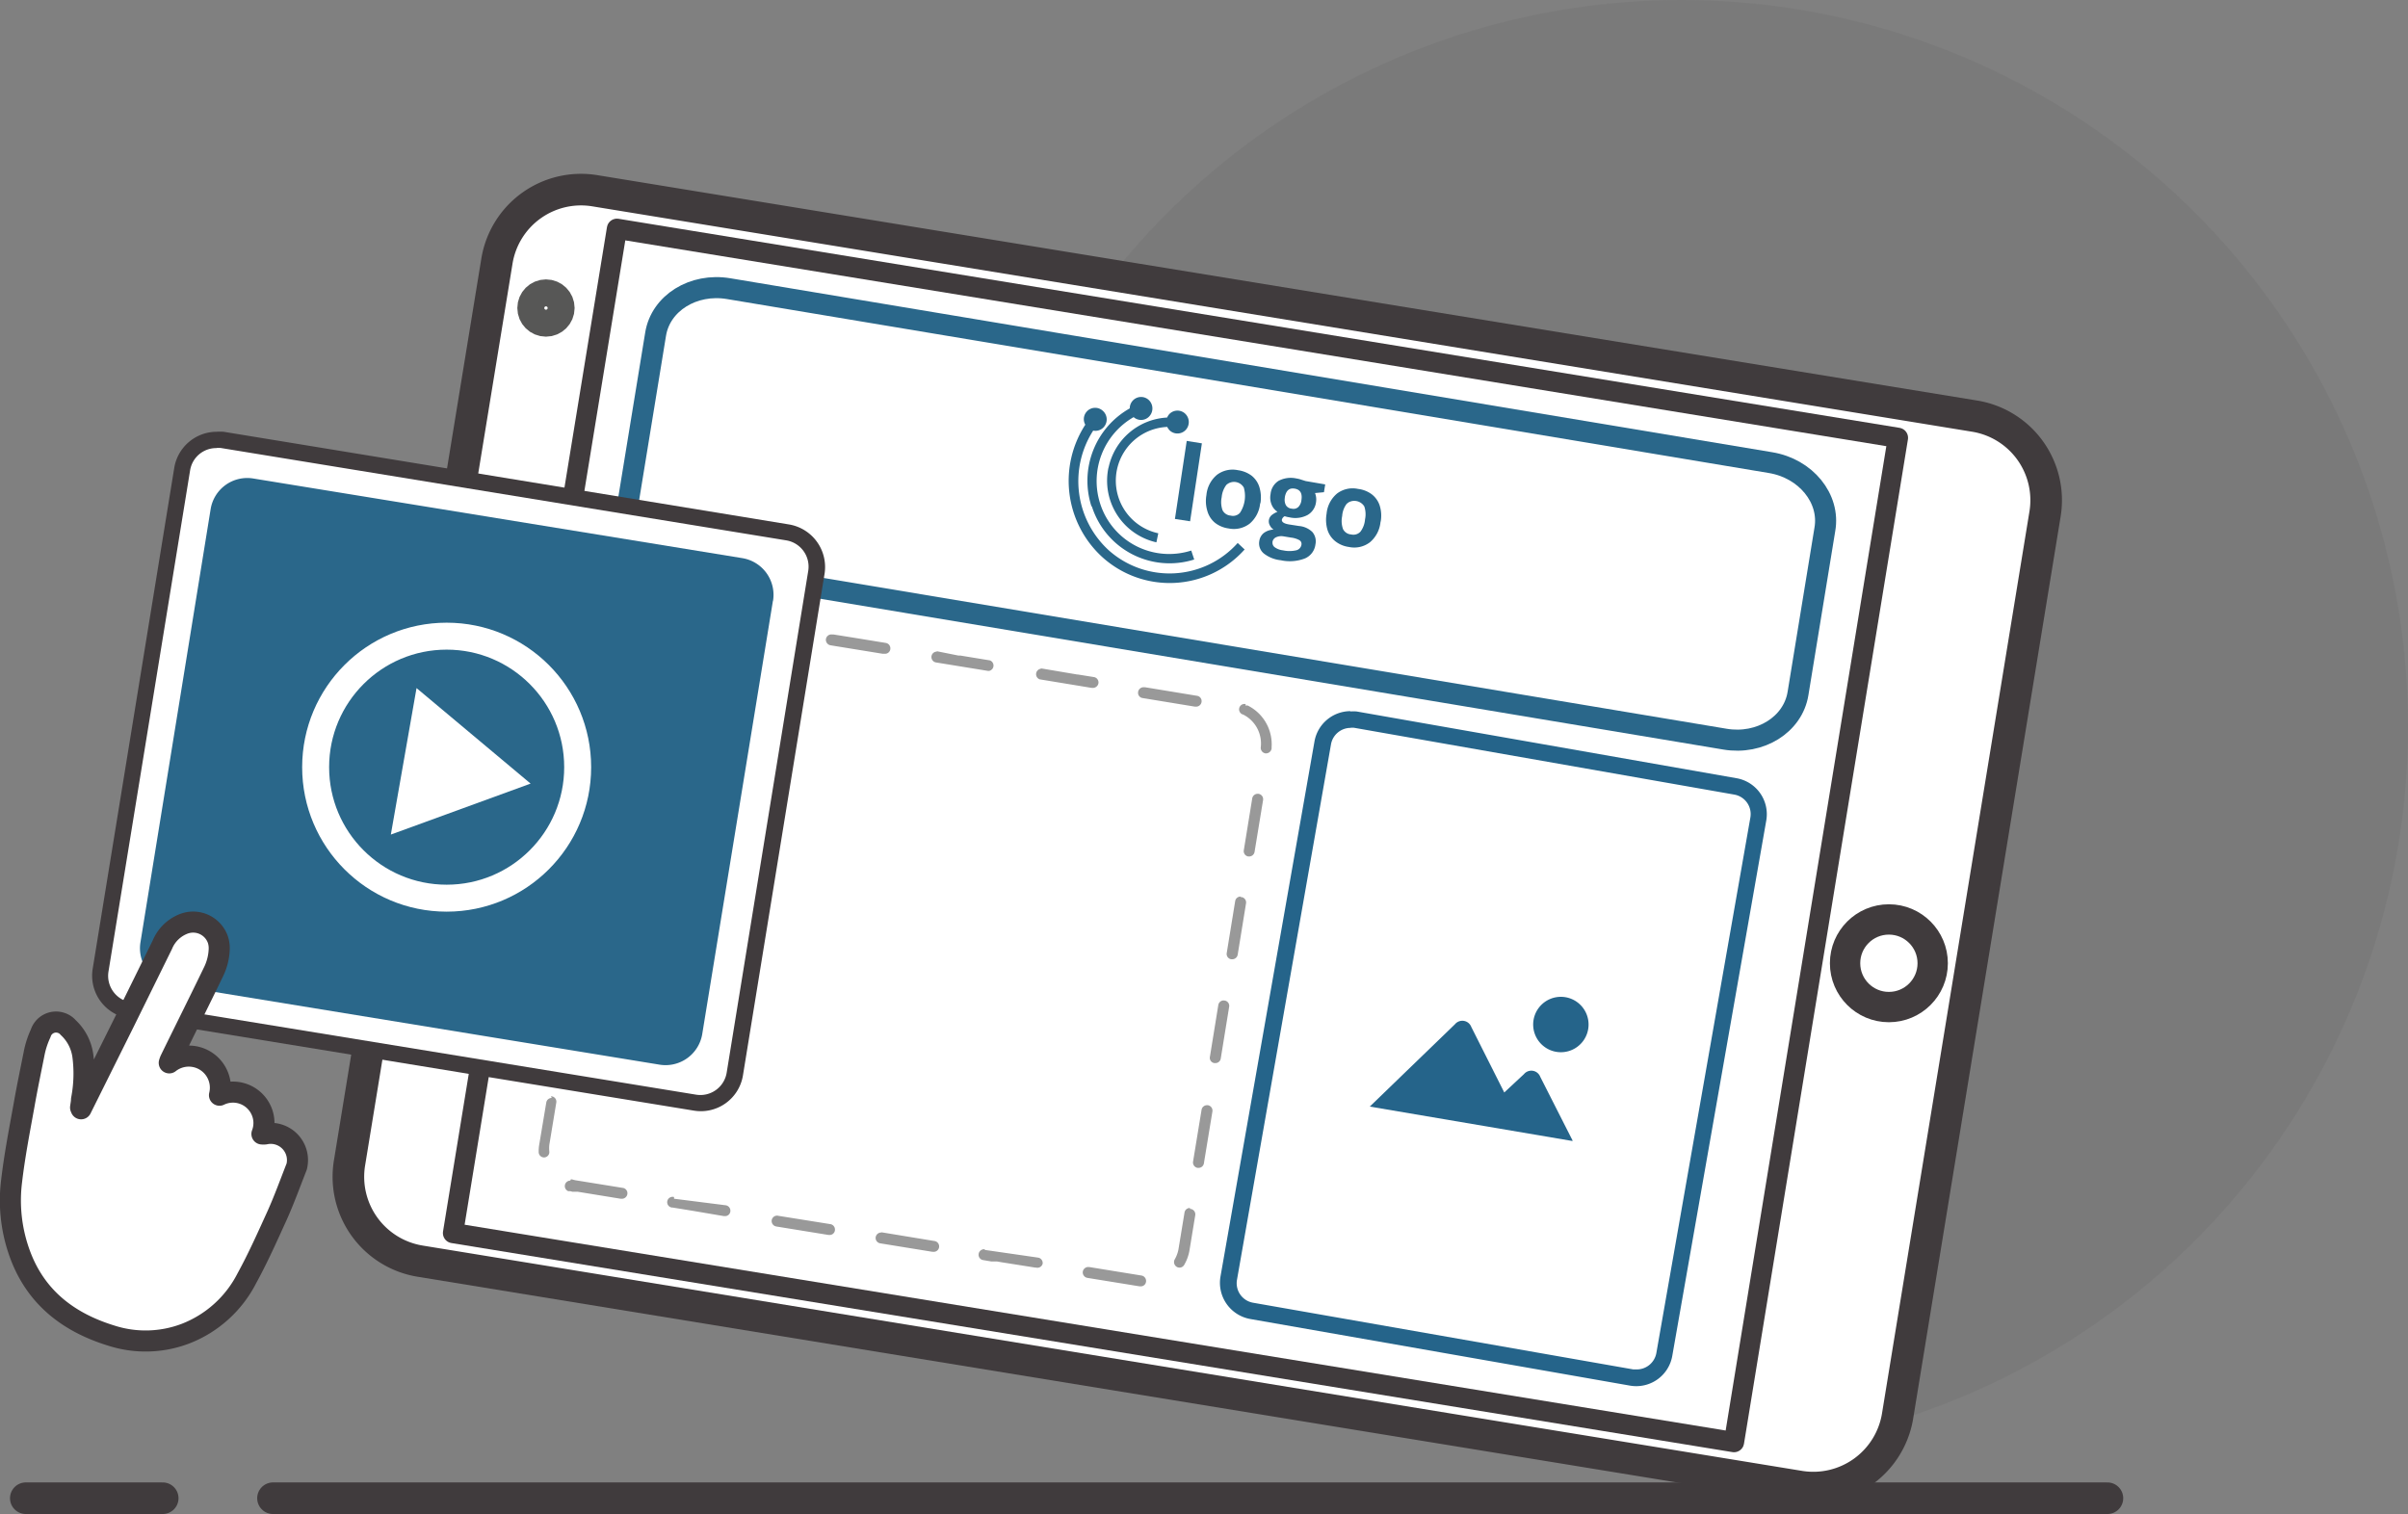 <svg xmlns="http://www.w3.org/2000/svg" xmlns:xlink="http://www.w3.org/1999/xlink" width="228.64" height="143.77" viewBox="0 0 228.64 143.77"><rect x="0" y="0" width="228.64" height="143.77" fill="#808080" stroke="none"/><defs><style>.a,.c,.d,.f,.g,.h,.i,.p,.q{fill:none;}.b{fill:#353535;opacity:0.07;isolation:isolate;}.c,.f,.g,.h,.p{stroke:#403b3d;}.c,.d,.f,.g,.h,.p{stroke-linecap:round;}.c,.i,.q{stroke-miterlimit:10;}.c,.f{stroke-width:3px;}.d{stroke:#575756;}.d,.f,.g,.h,.p{stroke-linejoin:round;}.d,.h{stroke-width:2.88px;}.e{fill:#fff;}.g{stroke-width:1.92px;}.i{stroke:#2a678a;}.i,.p{stroke-width:2px;}.j{fill:#2a678a;}.k{fill:#25648a;}.l{opacity:0.5;}.m{clip-path:url(#a);}.n{fill:#333;}.o{fill:#403b3d;}.q{stroke:#fff;stroke-width:2.56px;}</style><clipPath id="a"><rect class="a" x="51.13" y="57.65" width="69.61" height="64.46"/></clipPath></defs><circle class="b" cx="159.64" cy="69" r="69"/><line class="c" x1="25.92" y1="142.27" x2="200.1" y2="142.27"/><line class="c" x1="2.45" y1="142.27" x2="15.45" y2="142.27"/><path class="d" d="M40.18,57.24,36.45,80.06a.66.66,0,0,1-.74.54.64.64,0,0,1-.53-.74h0L38.91,57a.64.64,0,0,1,.74-.53.65.65,0,0,1,.53.74Z"/><path class="e" d="M194.18,48.79l-14,85.65a8.11,8.11,0,0,1-9.28,6.72h0l-131-21.4a8.12,8.12,0,0,1-6.72-9.29h0l14-85.65a8.09,8.09,0,0,1,9.28-6.71h0l131,21.4a8.11,8.11,0,0,1,6.72,9.28h0"/><path class="f" d="M194.18,48.79l-14,85.65a8.11,8.11,0,0,1-9.28,6.72h0l-131-21.4a8.12,8.12,0,0,1-6.72-9.29h0l14-85.65a8.09,8.09,0,0,1,9.28-6.71h0l131,21.4A8.09,8.09,0,0,1,194.18,48.79Z"/><rect class="g" x="63.29" y="17.72" width="96.63" height="123.24" transform="translate(15.33 176.7) rotate(-80.73)"/><circle class="h" cx="179.35" cy="91.47" r="4.16"/><circle class="d" cx="51.84" cy="29.25" r="1.28"/><path class="i" d="M163.79,70.19,64.86,53.67c-3.35-.55-5.68-3.4-5.16-6.34l2.55-15.6c.48-2.95,3.58-4.88,6.93-4.32l98.93,16.52c3.35.55,5.68,3.4,5.16,6.34l-2.55,15.59C170.24,68.81,167.13,70.75,163.79,70.19Z"/><path class="j" d="M117.52,51.56a8.68,8.68,0,0,1-12.25.69h0l0,0a8.89,8.89,0,0,1-1.47-11.36,1.06,1.06,0,0,0,1-.33A1.09,1.09,0,0,0,104.7,39h0a1.07,1.07,0,0,0-1.51.08h0a1.07,1.07,0,0,0-.14,1.25,9.8,9.8,0,0,0,1.59,12.55,9.54,9.54,0,0,0,13.48-.64l.06-.06Z"/><path class="j" d="M103.67,48.08a7.74,7.74,0,0,0,9.72,5.05l0,0-.28-.85a6.88,6.88,0,0,1-8.65-4.46h0a7,7,0,0,1,3.18-8.21,1.06,1.06,0,0,0,1.5-.09,1.1,1.1,0,0,0-.08-1.55h0a1.07,1.07,0,0,0-1.51.08h0a1.09,1.09,0,0,0-.28.73,7.89,7.89,0,0,0-3.64,9.29"/><path class="j" d="M105.25,44.4a6,6,0,0,0,4.55,7.1l.18-.86a5.11,5.11,0,0,1,.85-10.1,1.24,1.24,0,0,0,.25.35,1.08,1.08,0,0,0,1.51-.07h0a1.1,1.1,0,0,0-.07-1.55h0a1.07,1.07,0,0,0-1.51.07h0a1.23,1.23,0,0,0-.19.31,6,6,0,0,0-5.56,4.75"/><path class="j" d="M113,49.5l-1.44-.22,1.12-7.41,1.44.23Z"/><path class="j" d="M119.65,47.8a2.88,2.88,0,0,1-1,1.93,2.47,2.47,0,0,1-2,.45,2.65,2.65,0,0,1-1.29-.54,2.22,2.22,0,0,1-.72-1.11,3.26,3.26,0,0,1-.09-1.52,2.83,2.83,0,0,1,1-1.92,2.46,2.46,0,0,1,2-.44,2.8,2.8,0,0,1,1.29.52,2.22,2.22,0,0,1,.74,1.09,3.39,3.39,0,0,1,.1,1.52M116,47.21a2.28,2.28,0,0,0,.08,1.24.94.94,0,0,0,.77.51.89.89,0,0,0,.89-.27,2.91,2.91,0,0,0,.36-2.39,1.07,1.07,0,0,0-1.66-.25A2.26,2.26,0,0,0,116,47.2"/><path class="j" d="M125.83,46l-.12.74-.85.08a1.62,1.62,0,0,1,.1.84,1.64,1.64,0,0,1-.8,1.24,2.48,2.48,0,0,1-1.71.23l-.26-.05-.21-.06a.5.5,0,0,0-.27.35c0,.21.21.36.74.44l.9.14a2.07,2.07,0,0,1,1.26.57,1.37,1.37,0,0,1,.29,1.18,1.66,1.66,0,0,1-1,1.33,4,4,0,0,1-2.29.17,3.12,3.12,0,0,1-1.62-.65,1.24,1.24,0,0,1-.42-1.17,1.19,1.19,0,0,1,.42-.76,1.67,1.67,0,0,1,.94-.33.93.93,0,0,1-.34-.37.78.78,0,0,1,.15-1,2.08,2.08,0,0,1,.56-.32,1.44,1.44,0,0,1-.56-.68,1.73,1.73,0,0,1-.1-1,1.66,1.66,0,0,1,.76-1.26,2.48,2.48,0,0,1,1.67-.23,3,3,0,0,1,.52.13l.38.12Zm-5,5.45a.53.53,0,0,0,.21.52,1.68,1.68,0,0,0,.78.29,2.88,2.88,0,0,0,1.24,0,.65.65,0,0,0,.51-.52.41.41,0,0,0-.2-.45,2.15,2.15,0,0,0-.78-.24l-.73-.12a1.2,1.2,0,0,0-.7.09.59.59,0,0,0-.34.45M122,47.24a1.12,1.12,0,0,0,.09.72.69.69,0,0,0,.56.34.67.67,0,0,0,.63-.16,1.08,1.08,0,0,0,.29-.65c.1-.64-.11-1-.64-1.09s-.83.2-.94.84"/><path class="j" d="M131.08,49.56a2.88,2.88,0,0,1-1,1.93,2.44,2.44,0,0,1-2,.45,2.65,2.65,0,0,1-1.29-.54,2.25,2.25,0,0,1-.75-1.1,3.39,3.39,0,0,1-.08-1.52,2.83,2.83,0,0,1,1-1.92,2.46,2.46,0,0,1,2-.43,2.68,2.68,0,0,1,1.29.51A2.21,2.21,0,0,1,131,48a3.22,3.22,0,0,1,.1,1.51M127.44,49a2.28,2.28,0,0,0,.08,1.24.92.92,0,0,0,.77.51.91.91,0,0,0,.89-.27,2.22,2.22,0,0,0,.43-1.16,2.34,2.34,0,0,0-.07-1.23,1.11,1.11,0,0,0-1.5-.38l-.17.13a2.16,2.16,0,0,0-.43,1.15"/><path class="k" d="M128.24,69.11h0a1.84,1.84,0,0,1,.33,0l36.08,6.34a1.88,1.88,0,0,1,1.55,2.17h0l-8.93,50.87a1.89,1.89,0,0,1-1.85,1.55l-.33,0L119,123.71a1.88,1.88,0,0,1-1.55-2.17h0l8.93-50.87a1.89,1.89,0,0,1,1.85-1.55m0-1.59a3.48,3.48,0,0,0-3.42,2.88l-8.93,50.84a3.49,3.49,0,0,0,2.82,4l36.08,6.33a3.47,3.47,0,0,0,4-2.81h0l8.93-50.87a3.47,3.47,0,0,0-2.82-4l-36.08-6.34a3.83,3.83,0,0,0-.6,0"/><path class="k" d="M145.58,97.45a2.63,2.63,0,1,1,5.25,0,2.63,2.63,0,0,1-5.25,0v0"/><path class="k" d="M149.31,108.29l0,.06-19.25-3.27h0l8.09-7.82a.91.91,0,0,1,1.28-.12.94.94,0,0,1,.27.38l3.13,6.22L144.7,102a.91.91,0,0,1,1.28-.12.94.94,0,0,1,.27.38Z"/><g class="l"><g class="m"><path class="n" d="M58.78,64.81a.52.52,0,0,0-.52.44l-.79,4.9a.51.51,0,0,0,.42.59H58a.52.52,0,0,0,.51-.43l.81-4.93a.51.51,0,0,0-.43-.59h-.08m-1.61,9.85a.51.51,0,0,0-.51.43L55.86,80a.52.52,0,0,0,.43.59h.08a.52.52,0,0,0,.52-.44l.8-4.92a.5.5,0,0,0-.42-.59h-.09m-1.6,9.84a.52.52,0,0,0-.52.43l-.8,5a.51.51,0,0,0,.43.59h.09a.51.51,0,0,0,.51-.43l.79-4.9a.5.5,0,0,0-.43-.59h-.08M54,94.37a.51.51,0,0,0-.51.43l-.39,2.34h0l-.41,2.58a.5.5,0,0,0,.42.59h.09a.51.51,0,0,0,.51-.43L54.48,95a.52.52,0,0,0-.43-.59H54m-1.61,9.85a.52.52,0,0,0-.52.43l-.67,4h0a3.64,3.64,0,0,0-.05.74h0v0a.51.51,0,0,0,.52.48h0a.51.51,0,0,0,.49-.54h0a3,3,0,0,1,0-.67l.66-4a.51.51,0,0,0-.42-.59h-.09m1.84,8a.52.52,0,0,0-.2,1h.19l.22.06h.51l4.05.66H59a.52.52,0,0,0,.57-.46.51.51,0,0,0-.45-.57h0l-4.4-.71a2.34,2.34,0,0,1-.38-.09.38.38,0,0,0-.15,0M64,113.67a.51.51,0,1,0-.12,1h0l1.85.3h0l3,.51h.08a.5.5,0,0,0,.54-.49.52.52,0,0,0-.46-.54l-4.89-.62H64m9.85,1.61a.52.52,0,0,0-.58.45.53.53,0,0,0,.46.58h0l4.93.8h.08a.5.5,0,0,0,.54-.49.52.52,0,0,0-.46-.54l-5-.8H73.8m9.89,1.6a.53.53,0,0,0-.55.49.52.52,0,0,0,.46.54l4.93.8h.08a.51.51,0,0,0,.56-.47.52.52,0,0,0-.48-.56l-4.92-.81h-.09m9.81,1.6a.52.52,0,0,0-.57.46.51.51,0,0,0,.45.57h0l.77.13h.54l.4.07,3.22.51h.08A.51.51,0,0,0,99,120a.52.52,0,0,0-.45-.58h0l-4.91-.71h-.1m9.85,1.61a.52.52,0,0,0-.58.45.53.53,0,0,0,.46.58h0l4.93.8h.08a.5.5,0,0,0,.54-.49.52.52,0,0,0-.46-.54l-4.92-.8h-.08m9.62-5.61a.51.51,0,0,0-.51.43l-.57,3.47a3,3,0,0,1-.37,1,.53.53,0,0,0,.22.7.51.51,0,0,0,.68-.18,4.09,4.09,0,0,0,.51-1.39v0h0v0h0l.55-3.35a.52.52,0,0,0-.43-.59H113m1.6-9.85a.52.52,0,0,0-.51.43l-.81,4.93a.52.52,0,0,0,.43.59h.08a.51.51,0,0,0,.52-.43l.81-4.93a.52.52,0,0,0-.43-.59h-.09M116.2,95a.52.52,0,0,0-.52.43l-.8,4.93a.5.5,0,0,0,.42.59h.09a.51.51,0,0,0,.52-.43l.8-4.93a.51.51,0,0,0-.43-.58h-.08m1.6-9.87a.51.51,0,0,0-.52.43l-.8,4.92a.51.51,0,0,0,.42.6H117a.52.52,0,0,0,.52-.44l.72-4.43h0v0h0l.07-.44a.51.51,0,0,0-.42-.59h-.09m1.62-9.81a.52.52,0,0,0-.52.43l-.8,4.93a.51.51,0,0,0,.42.59h.09a.52.52,0,0,0,.51-.43l.81-4.93a.52.52,0,0,0-.43-.59h-.08m-1.14-8.52a.51.51,0,0,0-.23,1,3.07,3.07,0,0,1,1.66,3.1.53.53,0,0,0,.45.58h.06a.54.54,0,0,0,.52-.46h0v-.06h0v-.09A4.11,4.11,0,0,0,118.48,67a.64.64,0,0,0-.23,0m-9.65-1.74a.52.52,0,0,0-.54.5.5.5,0,0,0,.45.53l4.93.81h.08a.52.52,0,0,0,.57-.46.51.51,0,0,0-.45-.57h0l-4.92-.81h-.08m-9.84-1.75a.52.52,0,0,0-.08,1l4.92.81h.08a.53.53,0,0,0,.58-.46.52.52,0,0,0-.46-.57h0l-1.5-.24h-.06l-3.37-.57h-.08m-9.85-1.6a.51.51,0,0,0-.54.49.52.52,0,0,0,.46.54l4.92.8h.09a.52.52,0,0,0,.08-1l-2.81-.46H91L89,61.85h-.08M79,60.25a.52.52,0,0,0-.58.45.53.53,0,0,0,.46.58h0l4.92.8H84a.5.5,0,0,0,.54-.49.52.52,0,0,0-.45-.54l-2.94-.48h0l-2-.32h-.08m-9.83-1.63a.52.52,0,0,0-.57.46.51.51,0,0,0,.45.57h0l4.92.81h.09a.53.53,0,0,0,.54-.5.51.51,0,0,0-.46-.53l-.61-.12h-.1l-4.22-.69h-.07m-6.24-1h-.58a4,4,0,0,0-2.12,1h-.2a3.91,3.91,0,0,0-1,1.71.52.52,0,0,0,1,.35,3.07,3.07,0,0,1,2.86-2,4.55,4.55,0,0,1,.52,0l.74.12h.08a.51.51,0,0,0,.54-.49.52.52,0,0,0-.46-.54l-.74-.12a4.89,4.89,0,0,0-.66,0"/></g></g><path class="e" d="M66.49,104.74a3,3,0,0,1-.52,0L12.29,95.92a3.32,3.32,0,0,1-2.74-3.8L17.3,44.53A3.24,3.24,0,0,1,21,41.81h.06l53.69,8.78a3.32,3.32,0,0,1,2.73,3.8L69.74,102a3.3,3.3,0,0,1-3.25,2.76"/><path class="o" d="M20.55,42.54h0a2.71,2.71,0,0,1,.41,0l53.68,8.77a2.53,2.53,0,0,1,2.1,2.91L69,101.85a2.53,2.53,0,0,1-2.9,2.1h0L12.4,95.18a2.55,2.55,0,0,1-2.1-2.92h0l7.75-47.59a2.51,2.51,0,0,1,2.5-2.12m0-1.55a4.09,4.09,0,0,0-4,3.4L8.8,92a4.09,4.09,0,0,0,3.38,4.69l53.68,8.77a4.05,4.05,0,0,0,4.68-3.32v0L78.29,54.5a4.1,4.1,0,0,0-3.38-4.7L21.23,41a5.17,5.17,0,0,0-.68,0"/><path class="j" d="M73.39,57.05,66.68,98.18a3.53,3.53,0,0,1-4.05,2.92h0L16.25,93.52a3.52,3.52,0,0,1-2.92-4h0L20,48.35a3.52,3.52,0,0,1,4.06-2.91h0L70.48,53a3.53,3.53,0,0,1,2.92,4.05"/><path class="e" d="M7.7,105.29l4.08-8.2,3.64-7.39a3.59,3.59,0,0,1,2.1-2,2.49,2.49,0,0,1,3.17,1.53,2.66,2.66,0,0,1,.12,1,5.32,5.32,0,0,1-.51,2c-1.36,2.82-2.76,5.61-4.13,8.42a2.2,2.2,0,0,0-.1.28A3,3,0,0,1,20.84,104a2.94,2.94,0,0,1,3.93,1.37,2.9,2.9,0,0,1,.1,2.31,1.53,1.53,0,0,0,.3,0,2.54,2.54,0,0,1,3,3.1c-.62,1.58-1.17,3.1-1.84,4.6-.91,2-1.83,4.07-2.89,6a11,11,0,0,1-5.87,5.28,10.63,10.63,0,0,1-7,.17c-4.16-1.28-7.3-3.73-8.77-8a14.78,14.78,0,0,1-.7-6.66c.28-2.4.74-4.77,1.17-7.14.3-1.72.66-3.43,1-5.14a8.28,8.28,0,0,1,.59-1.76,1.53,1.53,0,0,1,1.94-1,1.48,1.48,0,0,1,.68.45,4.48,4.48,0,0,1,1.39,2.7,13,13,0,0,1-.13,4.13c0,.25-.06.52-.09.76h.08"/><path class="p" d="M7.7,105.29l4.08-8.2,3.64-7.39a3.59,3.59,0,0,1,2.1-2,2.49,2.49,0,0,1,3.17,1.53,2.66,2.66,0,0,1,.12,1,5.32,5.32,0,0,1-.51,2c-1.36,2.82-2.76,5.61-4.13,8.42a2.2,2.2,0,0,0-.1.28A3,3,0,0,1,20.84,104a2.94,2.94,0,0,1,3.93,1.37,2.9,2.9,0,0,1,.1,2.31,1.53,1.53,0,0,0,.3,0,2.54,2.54,0,0,1,3,3.1c-.62,1.58-1.17,3.1-1.84,4.6-.91,2-1.83,4.07-2.89,6a11,11,0,0,1-5.87,5.28,10.63,10.63,0,0,1-7,.17c-4.16-1.28-7.3-3.73-8.77-8a14.78,14.78,0,0,1-.7-6.66c.28-2.4.74-4.77,1.17-7.14.3-1.72.66-3.43,1-5.14a8.28,8.28,0,0,1,.59-1.76,1.53,1.53,0,0,1,1.94-1,1.48,1.48,0,0,1,.68.45,4.48,4.48,0,0,1,1.39,2.7,13,13,0,0,1-.13,4.13c0,.25-.06.52-.09.76Z"/><circle class="q" cx="42.41" cy="72.85" r="12.44"/><path class="e" d="M50.38,74.41,39.55,65.34,37.11,79.25Z"/></svg>